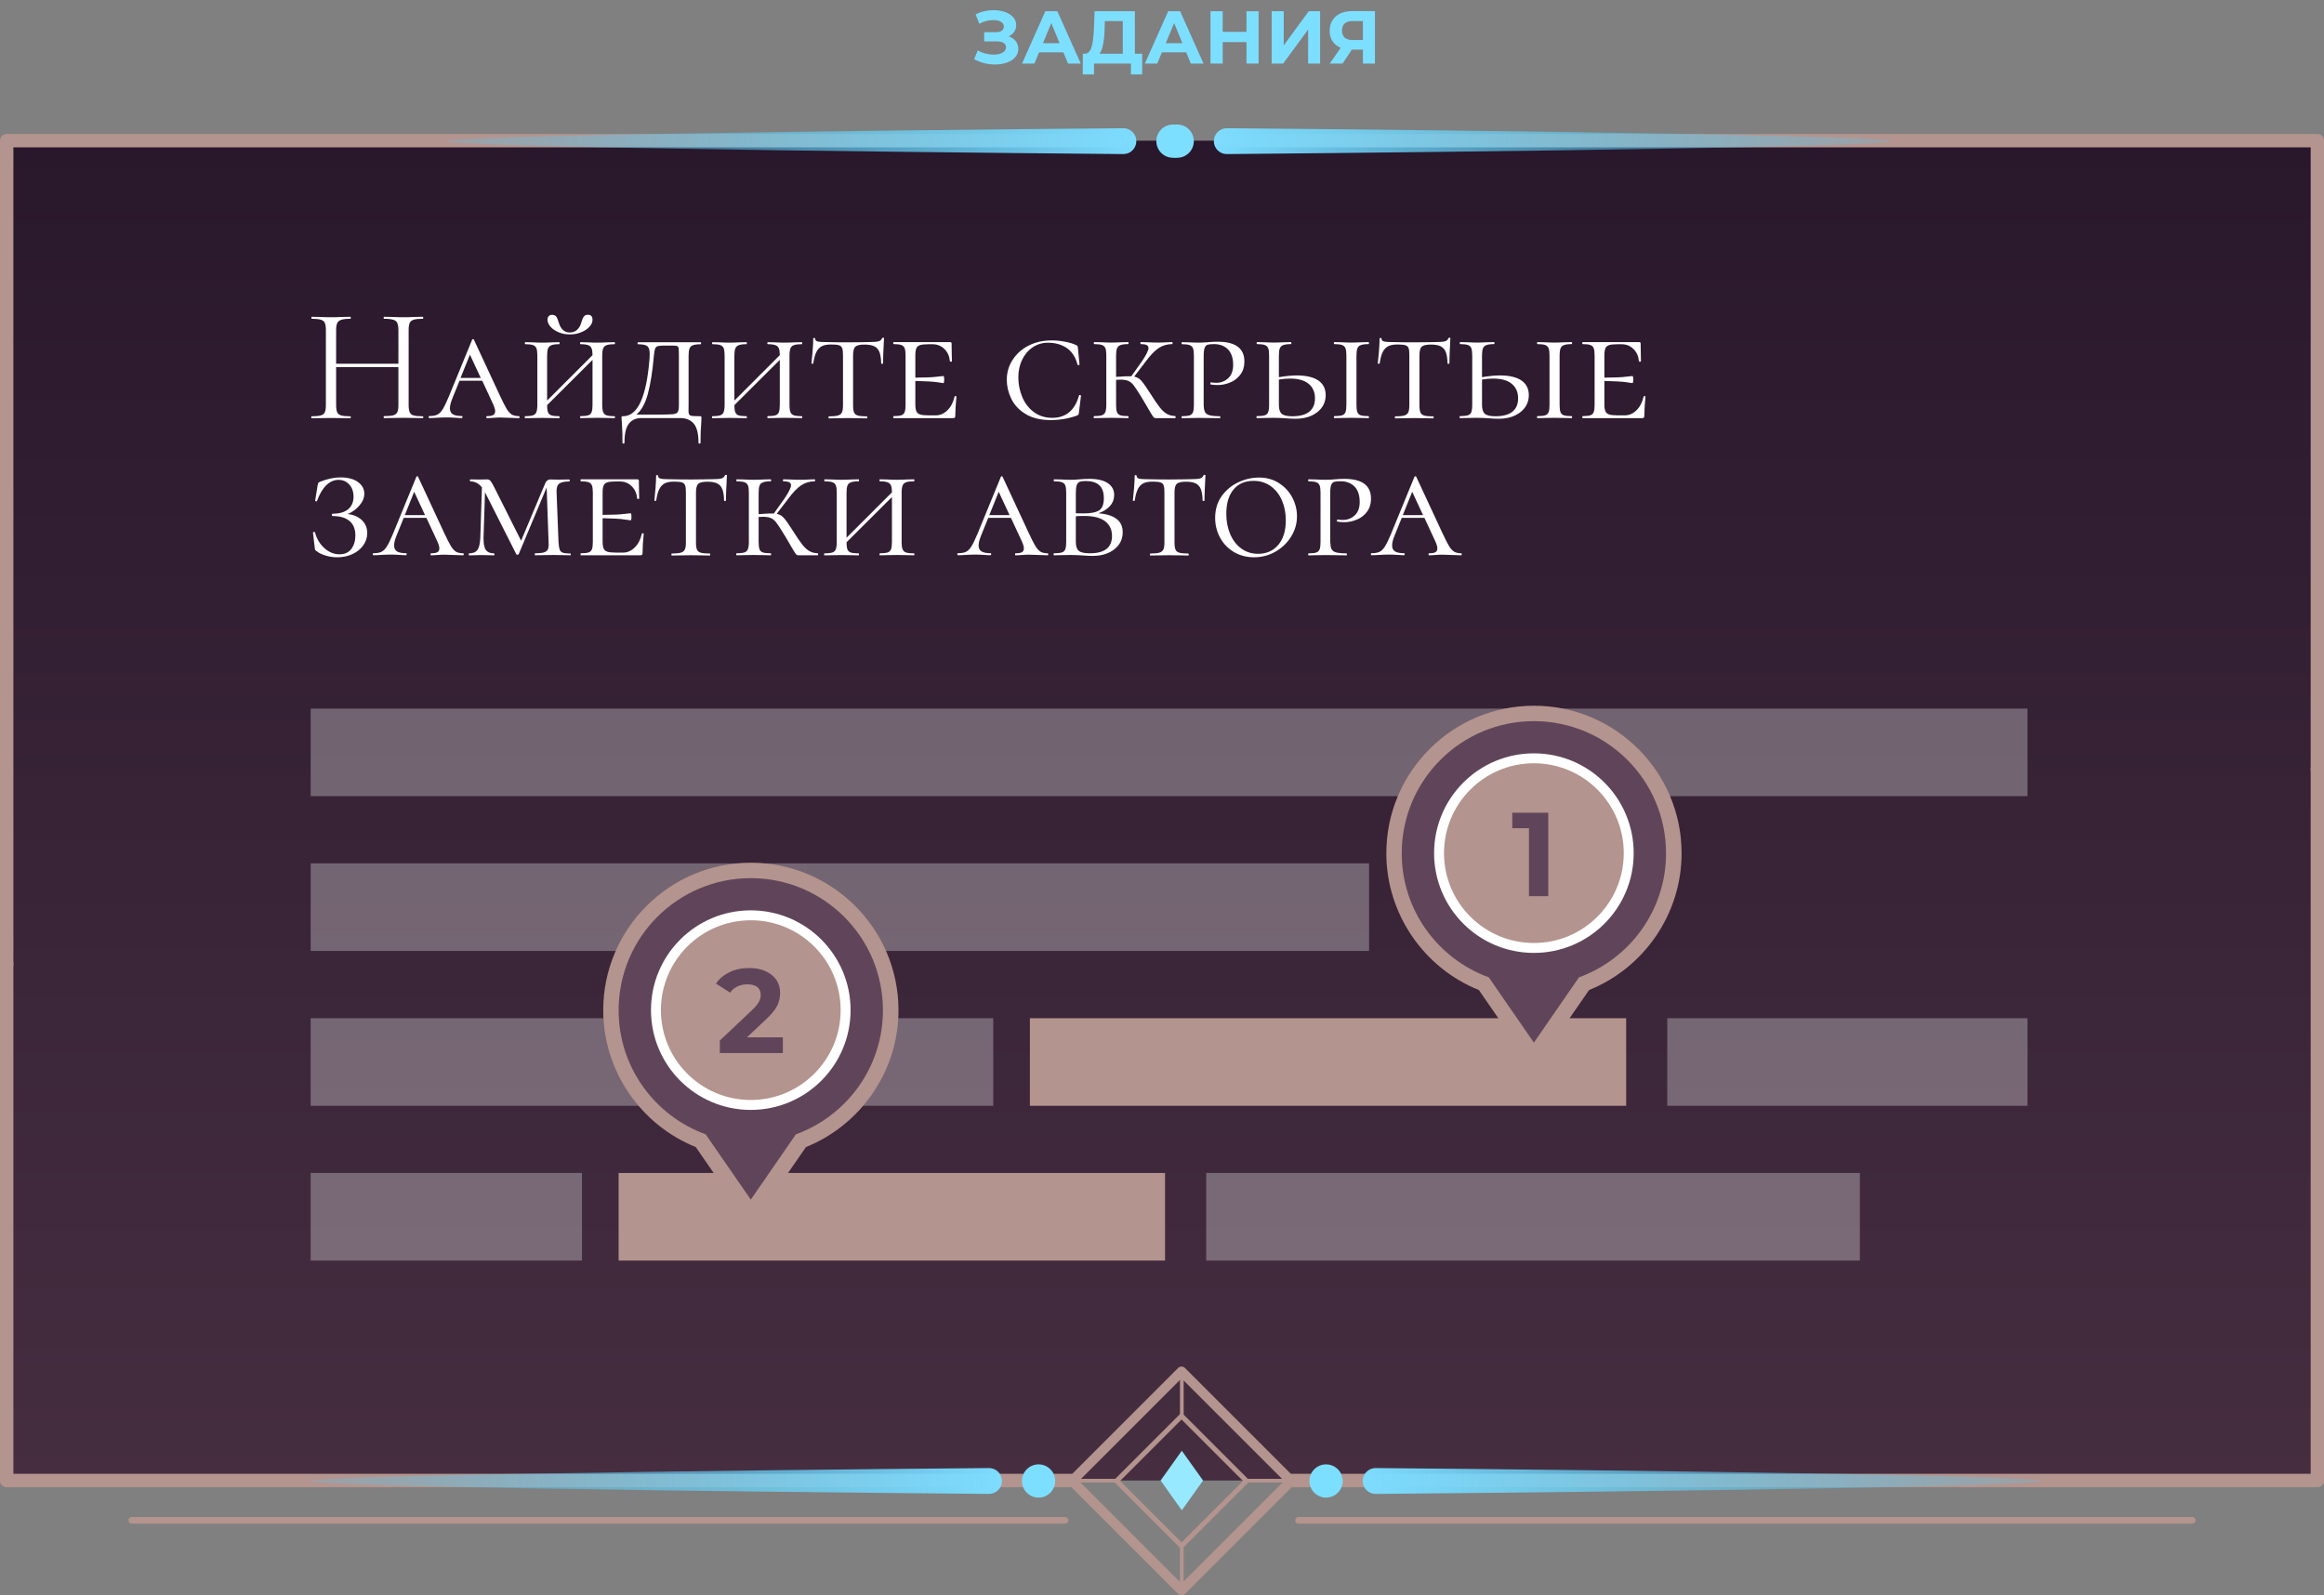 <?xml version="1.0" encoding="UTF-8"?> <!-- Generator: Adobe Illustrator 27.0.0, SVG Export Plug-In . SVG Version: 6.00 Build 0) --> <svg xmlns="http://www.w3.org/2000/svg" xmlns:xlink="http://www.w3.org/1999/xlink" id="Слой_1" x="0px" y="0px" viewBox="0 0 301.93 207.29" style="enable-background:new 0 0 301.93 207.29;" xml:space="preserve"><rect x="0" y="0" width="301.93" height="207.29" fill="#808080" stroke="none"/> <style type="text/css"> .st0{fill:url(#SVGID_1_);} .st1{fill:none;stroke:#B4948E;stroke-width:0.87;stroke-linecap:round;stroke-linejoin:round;} .st2{fill:none;stroke:#B4948E;stroke-width:1.74;stroke-linecap:round;stroke-linejoin:round;} .st3{fill:none;stroke:#B4948E;stroke-width:0.48;stroke-linecap:round;stroke-linejoin:round;} .st4{fill:none;stroke:#B4948E;stroke-width:1.27;stroke-linecap:round;stroke-linejoin:round;} .st5{fill:none;stroke:#B4948E;stroke-width:0.64;stroke-linecap:round;stroke-linejoin:round;} .st6{fill:#7DDFFF;} .st7{fill:url(#SVGID_00000177449186373616829680000018213885531047964041_);} .st8{fill:url(#SVGID_00000089551681453285193090000017425250012339496598_);} .st9{fill:#97E9FF;} .st10{enable-background:new ;} .st11{fill:url(#SVGID_00000005249494227647901310000015732791894807895961_);} .st12{fill:url(#SVGID_00000008831800067060170140000007454658978756761773_);} .st13{fill:#FFFFFF;} .st14{opacity:0.3;fill:#FFFFFF;enable-background:new ;} .st15{fill:#B4948E;} .st16{fill:#60455A;} .st17{fill:#B4948E;stroke:#FFFFFF;stroke-width:1.29;stroke-miterlimit:10;} </style> <g> <g id="_Слой_1"> <g> <linearGradient id="SVGID_1_" gradientUnits="userSpaceOnUse" x1="151.375" y1="-53.97" x2="151.375" y2="239.13" gradientTransform="matrix(1 0 0 -1 0 210)"> <stop offset="0" style="stop-color:#523749"></stop> <stop offset="1" style="stop-color:#211126"></stop> </linearGradient> <rect x="1.68" y="18.28" class="st0" width="299.39" height="174.09"></rect> <g> <g> <line class="st1" x1="168.71" y1="197.54" x2="284.81" y2="197.54"></line> <line class="st1" x1="138.37" y1="197.54" x2="17.13" y2="197.54"></line> </g> <g> <g> <polyline class="st2" points="301.07,99.93 301.07,192.37 167.77,192.37 "></polyline> <polyline class="st2" points="301.07,99.93 301.07,18.28 159.28,18.28 "></polyline> </g> <g> <polyline class="st2" points="0.87,125.3 0.87,192.37 139.32,192.37 "></polyline> <polyline class="st2" points="0.87,125.3 0.87,18.28 145.48,18.28 "></polyline> </g> </g> <g> <g> <line class="st3" x1="145.29" y1="192.39" x2="139.97" y2="192.39"></line> <line class="st3" x1="167.12" y1="192.39" x2="161.8" y2="192.39"></line> </g> <g> <g> <line class="st3" x1="153.54" y1="178.63" x2="153.54" y2="183.99"></line> <line class="st3" x1="153.54" y1="200.81" x2="153.54" y2="206.17"></line> </g> <rect x="143.48" y="182.37" transform="matrix(0.707 -0.707 0.707 0.707 -91.098 164.929)" class="st4" width="20.12" height="20.12"></rect> <rect x="147.58" y="186.46" transform="matrix(0.707 -0.707 0.707 0.707 -91.096 164.934)" class="st5" width="11.93" height="11.93"></rect> </g> </g> </g> <g> <g> <circle class="st6" cx="172.28" cy="192.43" r="2.16"></circle> <linearGradient id="SVGID_00000047040289501724530650000017837905779501503891_" gradientUnits="userSpaceOnUse" x1="177.04" y1="17.57" x2="265.09" y2="17.57" gradientTransform="matrix(1 0 0 -1 0 210)"> <stop offset="0" style="stop-color:#7DDCFF"></stop> <stop offset="1" style="stop-color:#43CFFF;stop-opacity:0.2"></stop> </linearGradient> <path style="fill:url(#SVGID_00000047040289501724530650000017837905779501503891_);" d="M265.09,192.43 c0,0.93-85.44,1.68-86.37,1.68s-1.68-0.75-1.68-1.68s0.75-1.68,1.68-1.68S265.09,191.5,265.09,192.43z"></path> </g> <g> <circle class="st6" cx="134.93" cy="192.43" r="2.16"></circle> <linearGradient id="SVGID_00000138554286177932118270000001969257363684292539_" gradientUnits="userSpaceOnUse" x1="-2414.77" y1="17.57" x2="-2325.1" y2="17.57" gradientTransform="matrix(-1 0 0 -1 -2284.6 210)"> <stop offset="0" style="stop-color:#7DDCFF"></stop> <stop offset="1" style="stop-color:#43CFFF;stop-opacity:0.2"></stop> </linearGradient> <path style="fill:url(#SVGID_00000138554286177932118270000001969257363684292539_);" d="M40.5,192.43 c0,0.93,87.06,1.68,87.99,1.68s1.68-0.75,1.68-1.68s-0.75-1.68-1.68-1.68S40.5,191.5,40.5,192.43z"></path> </g> <polygon class="st9" points="156.3,192.37 153.54,196.24 150.78,192.37 153.54,188.5 "></polygon> </g> <g class="st10"> <path class="st6" d="M131.96,5.35c0.22,0.29,0.34,0.62,0.34,1.01c0,0.42-0.14,0.77-0.41,1.08c-0.27,0.3-0.64,0.54-1.1,0.7 c-0.46,0.16-0.97,0.24-1.52,0.24c-0.47,0-0.93-0.06-1.4-0.17c-0.46-0.12-0.9-0.29-1.32-0.53l0.49-1.13 c0.3,0.18,0.63,0.32,0.99,0.41c0.36,0.09,0.71,0.14,1.05,0.14c0.47,0,0.85-0.08,1.16-0.25c0.31-0.17,0.46-0.41,0.46-0.71 c0-0.25-0.11-0.44-0.32-0.57c-0.21-0.13-0.5-0.19-0.86-0.19h-1.66V4.18h1.55c0.32,0,0.57-0.07,0.74-0.19 c0.18-0.13,0.27-0.31,0.27-0.54c0-0.27-0.13-0.47-0.38-0.62c-0.26-0.15-0.58-0.22-0.99-0.22c-0.3,0-0.61,0.04-0.92,0.12 c-0.32,0.08-0.62,0.2-0.9,0.36l-0.48-1.22c0.72-0.37,1.5-0.55,2.33-0.55c0.53,0,1.02,0.08,1.47,0.23 c0.45,0.16,0.8,0.38,1.07,0.68s0.4,0.64,0.4,1.04c0,0.32-0.09,0.61-0.26,0.87c-0.18,0.25-0.42,0.45-0.72,0.58 C131.43,4.85,131.74,5.06,131.96,5.35z"></path> </g> <g class="st10"> <path class="st6" d="M138.15,6.8h-3.16l-0.6,1.46h-1.61l3.03-6.8h1.56l3.04,6.8h-1.65L138.15,6.8z M137.66,5.61L136.58,3 l-1.08,2.61H137.66z"></path> <path class="st6" d="M148.39,6.98v2.69h-1.46V8.26h-4.8v1.41h-1.46l0.01-2.69h0.27c0.41-0.01,0.7-0.31,0.87-0.89 c0.17-0.58,0.27-1.42,0.31-2.5l0.08-2.13h5.23v5.52H148.39z M143.31,5.77c-0.1,0.55-0.26,0.95-0.48,1.21h3.04V2.74h-2.33 l-0.03,0.99C143.49,4.54,143.42,5.22,143.31,5.77z"></path> </g> <g class="st10"> <path class="st6" d="M154.11,6.8h-3.16l-0.6,1.46h-1.61l3.03-6.8h1.55l3.04,6.8h-1.65L154.11,6.8z M153.62,5.61L152.54,3 l-1.08,2.61H153.62z"></path> <path class="st6" d="M163.51,1.46v6.8h-1.57V5.47h-3.09v2.79h-1.58v-6.8h1.58v2.68h3.09V1.46H163.51z"></path> <path class="st6" d="M165.21,1.46h1.57v4.43l3.25-4.43h1.48v6.8h-1.56V3.84l-3.25,4.42h-1.49V1.46z"></path> <path class="st6" d="M178.63,1.46v6.8h-1.56V6.45h-1.44l-1.21,1.81h-1.66l1.42-2.05c-0.46-0.19-0.81-0.47-1.06-0.85 s-0.37-0.83-0.37-1.37c0-0.53,0.12-0.98,0.36-1.36c0.24-0.38,0.58-0.67,1.02-0.88s0.96-0.31,1.56-0.31H178.63z M174.7,3.05 c-0.24,0.21-0.35,0.52-0.35,0.92c0,0.39,0.11,0.7,0.34,0.91c0.23,0.21,0.56,0.32,1,0.32h1.38V2.74h-1.34 C175.28,2.74,174.94,2.84,174.7,3.05z"></path> </g> <g> <g> <circle class="st6" cx="152.94" cy="18.34" r="2.16"></circle> <linearGradient id="SVGID_00000127731669031884236470000002378993774402587776_" gradientUnits="userSpaceOnUse" x1="157.7" y1="191.66" x2="245.75" y2="191.66" gradientTransform="matrix(1 0 0 -1 0 210)"> <stop offset="0" style="stop-color:#7DDCFF"></stop> <stop offset="1" style="stop-color:#43CFFF;stop-opacity:0.2"></stop> </linearGradient> <path style="fill:url(#SVGID_00000127731669031884236470000002378993774402587776_);" d="M245.75,18.34 c0,0.93-85.44,1.68-86.37,1.68s-1.68-0.75-1.68-1.68s0.75-1.68,1.68-1.68S245.75,17.41,245.75,18.34z"></path> </g> <g> <circle class="st6" cx="152.39" cy="18.34" r="2.16"></circle> <linearGradient id="SVGID_00000077288522672791965720000010695890744564938422_" gradientUnits="userSpaceOnUse" x1="-2432.23" y1="191.66" x2="-2342.56" y2="191.66" gradientTransform="matrix(-1 0 0 -1 -2284.6 210)"> <stop offset="0" style="stop-color:#7DDCFF"></stop> <stop offset="1" style="stop-color:#43CFFF;stop-opacity:0.2"></stop> </linearGradient> <path style="fill:url(#SVGID_00000077288522672791965720000010695890744564938422_);" d="M57.96,18.34 c0,0.93,87.06,1.68,87.99,1.68s1.68-0.75,1.68-1.68s-0.75-1.68-1.68-1.68S57.96,17.41,57.96,18.34z"></path> </g> </g> <g> <g class="st10"> <path class="st13" d="M54.99,54.2c0,0.08-0.02,0.13-0.06,0.13c-0.44,0-0.78-0.01-1.03-0.02l-1.45-0.02l-1.54,0.02 c-0.25,0.01-0.59,0.02-1.01,0.02c-0.04,0-0.06-0.04-0.06-0.13c0-0.08,0.02-0.13,0.06-0.13c0.55,0,0.95-0.04,1.2-0.11 c0.25-0.07,0.42-0.21,0.52-0.41s0.14-0.52,0.14-0.94V47.7h-8.09v4.93c0,0.42,0.05,0.73,0.14,0.94c0.09,0.2,0.26,0.34,0.52,0.41 c0.25,0.07,0.65,0.11,1.2,0.11c0.03,0,0.04,0.04,0.04,0.13c0,0.08-0.01,0.13-0.04,0.13c-0.44,0-0.78-0.01-1.03-0.02l-1.52-0.02 l-1.45,0.02c-0.25,0.01-0.6,0.02-1.05,0.02c-0.03,0-0.04-0.04-0.04-0.13c0-0.08,0.01-0.13,0.04-0.13 c0.53,0,0.93-0.04,1.19-0.11c0.26-0.07,0.44-0.21,0.53-0.41c0.09-0.2,0.14-0.52,0.14-0.94v-9.75c0-0.42-0.05-0.73-0.14-0.93 c-0.09-0.2-0.26-0.33-0.52-0.41s-0.65-0.12-1.18-0.12c-0.03,0-0.04-0.04-0.04-0.13s0.01-0.13,0.04-0.13l1.07,0.02 c0.59,0.03,1.06,0.04,1.41,0.04c0.41,0,0.92-0.01,1.54-0.04l1.01-0.02c0.03,0,0.04,0.04,0.04,0.13s-0.01,0.13-0.04,0.13 c-0.53,0-0.93,0.04-1.19,0.13s-0.44,0.23-0.53,0.43c-0.09,0.2-0.14,0.52-0.14,0.94v4.34h8.09v-4.34c0-0.42-0.05-0.73-0.14-0.94 s-0.26-0.35-0.52-0.43c-0.25-0.08-0.65-0.13-1.2-0.13c-0.04,0-0.06-0.04-0.06-0.13s0.02-0.13,0.06-0.13l1.01,0.02 c0.62,0.03,1.13,0.04,1.54,0.04c0.38,0,0.86-0.01,1.45-0.04l1.03-0.02c0.04,0,0.06,0.04,0.06,0.13s-0.02,0.13-0.06,0.13 c-0.53,0-0.93,0.04-1.18,0.12c-0.25,0.08-0.42,0.21-0.52,0.41c-0.09,0.2-0.14,0.5-0.14,0.93v9.75c0,0.42,0.05,0.73,0.14,0.94 s0.26,0.34,0.52,0.41c0.25,0.07,0.65,0.11,1.18,0.11C54.97,54.08,54.99,54.12,54.99,54.2z"></path> <path class="st13" d="M67.5,54.2c0,0.08-0.03,0.13-0.08,0.13c-0.25,0-0.66-0.01-1.22-0.04s-0.97-0.04-1.22-0.04 c-0.23,0-0.52,0.01-0.88,0.04c-0.37,0.03-0.65,0.04-0.84,0.04c-0.06,0-0.08-0.04-0.08-0.13c0-0.08,0.03-0.13,0.08-0.13 c0.36,0,0.64-0.04,0.81-0.14c0.18-0.09,0.26-0.26,0.26-0.5c0-0.21-0.08-0.5-0.25-0.88l-1.43-3.08h-2.95l-0.91,2.25 c-0.22,0.53-0.34,0.98-0.34,1.33c0,0.37,0.13,0.62,0.38,0.78c0.25,0.15,0.64,0.23,1.16,0.23c0.07,0,0.1,0.04,0.1,0.13 c0,0.08-0.04,0.13-0.1,0.13c-0.21,0-0.5-0.01-0.86-0.04c-0.39-0.03-0.76-0.04-1.1-0.04c-0.35,0-0.77,0.01-1.24,0.04 c-0.42,0.03-0.76,0.04-1.01,0.04c-0.07,0-0.1-0.04-0.1-0.13c0-0.08,0.04-0.13,0.1-0.13c0.44,0,0.78-0.06,1.03-0.18 c0.25-0.12,0.49-0.35,0.71-0.71c0.22-0.35,0.48-0.9,0.79-1.64l3.03-7.39c0.03-0.06,0.07-0.08,0.13-0.08 c0.06,0,0.09,0.03,0.1,0.08l3.39,7.29c0.37,0.79,0.66,1.35,0.87,1.71c0.22,0.35,0.44,0.59,0.67,0.73 c0.23,0.13,0.54,0.2,0.92,0.2C67.47,54.08,67.5,54.12,67.5,54.2z M59.83,49.11h2.63l-1.41-3.03L59.83,49.11z"></path> <path class="st13" d="M79.9,54.2c0,0.08-0.02,0.13-0.06,0.13c-0.39,0-0.71-0.01-0.95-0.02l-1.26-0.02l-1.28,0.02 c-0.22,0.01-0.53,0.02-0.93,0.02c-0.04,0-0.06-0.04-0.06-0.13c0-0.08,0.02-0.13,0.06-0.13c0.46,0,0.8-0.04,1.01-0.11 c0.21-0.07,0.35-0.21,0.43-0.41c0.08-0.2,0.12-0.52,0.12-0.94v-5.85l-5.9,5.88c0,0.42,0.04,0.73,0.12,0.93 c0.08,0.2,0.22,0.33,0.43,0.4c0.21,0.07,0.55,0.11,1.03,0.11c0.03,0,0.04,0.04,0.04,0.13c0,0.08-0.01,0.13-0.04,0.13 c-0.39,0-0.7-0.01-0.93-0.02l-1.31-0.02l-1.24,0.02c-0.24,0.01-0.56,0.02-0.97,0.02c-0.03,0-0.04-0.04-0.04-0.13 c0-0.08,0.01-0.13,0.04-0.13c0.46,0,0.8-0.04,1.02-0.11c0.22-0.07,0.37-0.21,0.45-0.41c0.08-0.2,0.13-0.52,0.13-0.94v-6.44 c0-0.42-0.04-0.73-0.12-0.93c-0.08-0.2-0.22-0.33-0.44-0.41c-0.22-0.08-0.56-0.12-1.02-0.12c-0.03,0-0.04-0.04-0.04-0.13 s0.01-0.13,0.04-0.13l0.95,0.02c0.53,0.03,0.95,0.04,1.24,0.04c0.35,0,0.79-0.01,1.33-0.04l0.91-0.02 c0.03,0,0.04,0.04,0.04,0.13s-0.01,0.13-0.04,0.13c-0.45,0-0.79,0.04-1.01,0.13c-0.22,0.08-0.38,0.23-0.45,0.43 c-0.08,0.2-0.12,0.52-0.12,0.94v5.83l5.9-5.9c0-0.39-0.04-0.69-0.12-0.88c-0.08-0.2-0.22-0.34-0.44-0.42 c-0.22-0.08-0.55-0.13-1-0.13c-0.04,0-0.06-0.04-0.06-0.13s0.02-0.13,0.06-0.13l0.93,0.02c0.51,0.03,0.93,0.04,1.28,0.04 c0.31,0,0.73-0.01,1.26-0.04l0.95-0.02c0.04,0,0.06,0.04,0.06,0.13s-0.02,0.13-0.06,0.13c-0.46,0-0.8,0.04-1.02,0.12 c-0.22,0.08-0.37,0.21-0.45,0.41c-0.08,0.2-0.13,0.51-0.13,0.93v6.44c0,0.42,0.04,0.73,0.13,0.94c0.08,0.2,0.23,0.34,0.45,0.41 c0.22,0.07,0.56,0.11,1.02,0.11C79.88,54.08,79.9,54.12,79.9,54.2z M72.62,43.19c-0.45-0.18-0.81-0.42-1.08-0.72 c-0.27-0.29-0.41-0.6-0.41-0.93c0-0.2,0.05-0.35,0.16-0.46c0.11-0.11,0.25-0.17,0.43-0.17c0.27,0,0.45,0.08,0.56,0.24 c0.11,0.16,0.21,0.42,0.31,0.77c0.27,0.86,0.74,1.28,1.43,1.28c0.39,0,0.72-0.12,0.97-0.36c0.25-0.24,0.43-0.55,0.53-0.93 c0.1-0.34,0.2-0.59,0.32-0.76c0.11-0.17,0.29-0.25,0.55-0.25c0.39,0,0.59,0.22,0.59,0.65c0,0.32-0.14,0.63-0.42,0.93 s-0.65,0.53-1.1,0.71s-0.92,0.26-1.41,0.26C73.54,43.46,73.06,43.37,72.62,43.19z"></path> <path class="st13" d="M91.1,54.11c0.02,0.02,0.03,0.09,0.03,0.22l-0.02,0.53c-0.07,0.74-0.1,1.64-0.1,2.67 c0,0.07-0.04,0.11-0.13,0.11s-0.13-0.04-0.13-0.11c0-1.18-0.21-2.01-0.62-2.49c-0.41-0.48-1-0.72-1.76-0.72h-5.05 c-0.69,0-1.23,0.24-1.61,0.72c-0.39,0.48-0.58,1.31-0.58,2.49c0,0.07-0.04,0.11-0.13,0.11c-0.08,0-0.13-0.04-0.13-0.11 c0-0.83-0.01-1.45-0.04-1.87c-0.03-0.42-0.04-0.68-0.04-0.78c-0.03-0.28-0.04-0.46-0.04-0.55c0-0.13,0.01-0.2,0.03-0.22 c0.02-0.02,0.08-0.03,0.18-0.03c1.9,0,3.04-2.51,3.43-7.54c0.01-0.14,0.02-0.32,0.02-0.55c0-0.52-0.11-0.86-0.32-1.02 c-0.21-0.16-0.61-0.24-1.2-0.24c-0.04,0-0.06-0.04-0.06-0.13s0.02-0.13,0.06-0.13h8.15c0.03,0,0.04,0.04,0.04,0.13 s-0.01,0.13-0.04,0.13c-0.46,0-0.8,0.04-1.02,0.13c-0.22,0.08-0.37,0.23-0.44,0.43c-0.08,0.2-0.12,0.52-0.12,0.94v6.4 c0,0.13,0,0.38-0.01,0.75c-0.01,0.37,0.09,0.58,0.29,0.63s0.59,0.07,1.17,0.07C91.01,54.08,91.07,54.09,91.1,54.11z M88.2,46.18c0-0.48-0.01-0.79-0.04-0.95c-0.03-0.15-0.11-0.25-0.23-0.28c-0.13-0.04-0.38-0.05-0.76-0.05h-0.88 c-0.41,0-0.69,0.03-0.85,0.08c-0.16,0.06-0.27,0.16-0.33,0.32c-0.06,0.16-0.11,0.44-0.15,0.84c-0.18,2.06-0.44,3.73-0.78,5 s-0.84,2.18-1.5,2.73h2.74c0.98,0,1.64-0.02,1.98-0.05s0.55-0.13,0.65-0.28c0.1-0.16,0.15-0.46,0.15-0.91V46.18z"></path> <path class="st13" d="M104.23,54.2c0,0.08-0.02,0.13-0.06,0.13c-0.39,0-0.71-0.01-0.95-0.02l-1.26-0.02l-1.28,0.02 c-0.22,0.01-0.53,0.02-0.93,0.02c-0.04,0-0.06-0.04-0.06-0.13c0-0.08,0.02-0.13,0.06-0.13c0.46,0,0.8-0.04,1.01-0.11 c0.21-0.07,0.35-0.21,0.43-0.41c0.08-0.2,0.12-0.52,0.12-0.94v-5.85l-5.9,5.88c0,0.42,0.04,0.73,0.12,0.93 c0.08,0.2,0.22,0.33,0.43,0.4c0.21,0.07,0.55,0.11,1.03,0.11c0.03,0,0.04,0.04,0.04,0.13c0,0.08-0.01,0.13-0.04,0.13 c-0.39,0-0.7-0.01-0.93-0.02l-1.31-0.02l-1.24,0.02c-0.24,0.01-0.56,0.02-0.97,0.02c-0.03,0-0.04-0.04-0.04-0.13 c0-0.08,0.01-0.13,0.04-0.13c0.46,0,0.8-0.04,1.02-0.11c0.22-0.07,0.37-0.21,0.45-0.41c0.08-0.2,0.13-0.52,0.13-0.94v-6.44 c0-0.42-0.04-0.73-0.12-0.93c-0.08-0.2-0.22-0.33-0.44-0.41c-0.22-0.08-0.56-0.12-1.02-0.12c-0.03,0-0.04-0.04-0.04-0.13 s0.01-0.13,0.04-0.13l0.95,0.02c0.53,0.03,0.95,0.04,1.24,0.04c0.35,0,0.79-0.01,1.33-0.04l0.91-0.02 c0.03,0,0.04,0.04,0.04,0.13s-0.01,0.13-0.04,0.13c-0.45,0-0.79,0.04-1.01,0.13c-0.22,0.08-0.38,0.23-0.45,0.43 c-0.08,0.2-0.12,0.52-0.12,0.94v5.83l5.9-5.9c0-0.39-0.04-0.69-0.12-0.88c-0.08-0.2-0.22-0.34-0.44-0.42 c-0.22-0.08-0.55-0.13-1-0.13c-0.04,0-0.06-0.04-0.06-0.13s0.02-0.13,0.06-0.13l0.93,0.02c0.51,0.03,0.93,0.04,1.28,0.04 c0.31,0,0.73-0.01,1.26-0.04l0.95-0.02c0.04,0,0.06,0.04,0.06,0.13s-0.02,0.13-0.06,0.13c-0.46,0-0.8,0.04-1.02,0.12 c-0.22,0.08-0.37,0.21-0.45,0.41c-0.08,0.2-0.13,0.51-0.13,0.93v6.44c0,0.42,0.04,0.73,0.13,0.94c0.08,0.2,0.23,0.34,0.45,0.41 c0.22,0.07,0.56,0.11,1.02,0.11C104.21,54.08,104.23,54.12,104.23,54.2z"></path> <path class="st13" d="M106.8,44.97c-0.31,0.15-0.55,0.4-0.73,0.75c-0.18,0.35-0.31,0.85-0.41,1.5c0,0.03-0.04,0.04-0.12,0.04 s-0.12-0.01-0.12-0.04c0.04-0.32,0.09-0.84,0.15-1.56s0.08-1.26,0.08-1.64c0-0.07,0.04-0.11,0.13-0.11 c0.08,0,0.13,0.04,0.13,0.11c0,0.18,0.11,0.3,0.32,0.35c0.21,0.05,0.47,0.07,0.78,0.07c1.24,0.03,2.3,0.04,3.18,0.04l1.83-0.02 c0.25-0.01,0.58-0.02,0.99-0.02c0.51,0,0.88-0.03,1.12-0.09c0.24-0.06,0.39-0.2,0.46-0.41c0.03-0.04,0.08-0.06,0.15-0.06 s0.11,0.02,0.11,0.06c-0.08,1.52-0.13,2.61-0.13,3.29c0,0.03-0.04,0.04-0.12,0.04c-0.08,0-0.12-0.01-0.12-0.04 c-0.01-0.63-0.09-1.12-0.22-1.47c-0.13-0.35-0.35-0.6-0.66-0.76c-0.31-0.15-0.74-0.23-1.28-0.23c-0.6,0-1,0.09-1.2,0.28 c-0.2,0.19-0.29,0.57-0.29,1.15v6.44c0,0.44,0.04,0.75,0.13,0.95c0.08,0.2,0.25,0.33,0.48,0.4c0.24,0.07,0.63,0.11,1.18,0.11 c0.04,0,0.06,0.04,0.06,0.13c0,0.08-0.02,0.13-0.06,0.13c-0.44,0-0.77-0.01-1.01-0.02l-1.47-0.02l-1.41,0.02 c-0.25,0.01-0.6,0.02-1.05,0.02c-0.03,0-0.04-0.04-0.04-0.13c0-0.08,0.01-0.13,0.04-0.13c0.53,0,0.93-0.04,1.18-0.11 c0.25-0.07,0.42-0.21,0.52-0.41s0.14-0.52,0.14-0.94v-6.49c0-0.41-0.03-0.71-0.1-0.89c-0.06-0.19-0.19-0.32-0.39-0.39 c-0.2-0.07-0.51-0.11-0.95-0.11C107.53,44.75,107.1,44.82,106.8,44.97z"></path> <path class="st13" d="M124.14,51.47c0.08,0,0.12,0.02,0.12,0.06c-0.1,1.01-0.15,1.84-0.15,2.49c0,0.11-0.02,0.19-0.06,0.24 c-0.04,0.05-0.13,0.07-0.25,0.07h-7.71c-0.03,0-0.04-0.04-0.04-0.13c0-0.08,0.01-0.13,0.04-0.13c0.46,0,0.8-0.04,1.01-0.11 c0.21-0.07,0.35-0.21,0.43-0.41s0.12-0.52,0.12-0.94v-6.44c0-0.42-0.04-0.73-0.12-0.93c-0.08-0.2-0.22-0.33-0.43-0.41 s-0.55-0.12-1.01-0.12c-0.03,0-0.04-0.04-0.04-0.13s0.01-0.13,0.04-0.13h7.33c0.14,0,0.21,0.06,0.21,0.17l0.02,1.31 c0.01,0.27,0.02,0.6,0.02,1.01c0,0.04-0.04,0.06-0.13,0.06c-0.08,0-0.13-0.02-0.13-0.06c-0.06-0.65-0.29-1.18-0.71-1.59 s-0.92-0.62-1.53-0.62h-0.59c-0.49,0-0.85,0.04-1.07,0.12c-0.22,0.08-0.38,0.21-0.46,0.41c-0.08,0.2-0.13,0.5-0.13,0.93v2.88 c1.36-0.01,2.29-0.05,2.79-0.12c0.5-0.06,0.78-0.09,0.85-0.09c0.07,0,0.11,0.15,0.11,0.44c0,0.32-0.04,0.48-0.11,0.48 c-0.06,0-0.34-0.04-0.84-0.12s-1.44-0.13-2.8-0.16v3.01c0,0.41,0.04,0.71,0.13,0.92c0.08,0.2,0.24,0.34,0.47,0.42 c0.23,0.08,0.59,0.12,1.06,0.12h1.01c0.56,0,1.07-0.23,1.52-0.68s0.75-1.05,0.91-1.78C124.02,51.49,124.06,51.47,124.14,51.47z "></path> <path class="st13" d="M138.31,44.39c0.61,0.11,1.11,0.26,1.48,0.44c0.1,0.04,0.16,0.08,0.19,0.13 c0.03,0.04,0.05,0.12,0.06,0.23l0.21,2.17c0,0.04-0.04,0.07-0.12,0.08c-0.08,0.01-0.12-0.01-0.14-0.06 c-0.25-0.97-0.71-1.68-1.38-2.15c-0.67-0.46-1.49-0.7-2.47-0.7c-0.73,0-1.39,0.2-1.97,0.59c-0.58,0.39-1.04,0.93-1.37,1.61 c-0.33,0.68-0.5,1.45-0.5,2.31c0,0.87,0.17,1.71,0.5,2.52c0.33,0.81,0.83,1.46,1.5,1.97c0.67,0.5,1.47,0.76,2.41,0.76 c1.77,0,2.93-0.97,3.48-2.91c0-0.04,0.04-0.06,0.11-0.06c0.03,0,0.06,0.01,0.09,0.03c0.03,0.02,0.05,0.04,0.05,0.05l-0.27,2.23 c-0.01,0.11-0.04,0.19-0.06,0.23c-0.03,0.04-0.11,0.09-0.23,0.15c-1.08,0.38-2.2,0.57-3.37,0.57c-1.33,0-2.43-0.27-3.29-0.8 c-0.86-0.53-1.47-1.2-1.85-2c-0.38-0.8-0.57-1.61-0.57-2.42c0-0.96,0.25-1.83,0.76-2.61c0.51-0.79,1.2-1.4,2.08-1.85 c0.88-0.45,1.87-0.67,2.95-0.67C137.13,44.22,137.7,44.28,138.31,44.39z"></path> <path class="st13" d="M152.73,54.2c0,0.08-0.01,0.13-0.04,0.13h-2.46c-0.13,0-0.22-0.02-0.28-0.05 c-0.06-0.04-0.15-0.14-0.26-0.32c-0.11-0.18-0.26-0.42-0.44-0.73c-0.48-0.83-0.81-1.4-1.01-1.71 c-0.45-0.73-0.77-1.22-0.96-1.46c-0.19-0.25-0.41-0.43-0.65-0.55c-0.25-0.12-0.6-0.18-1.06-0.18c-0.24,0-0.43,0.01-0.57,0.02 v3.26c0,0.44,0.04,0.75,0.12,0.95c0.08,0.2,0.22,0.33,0.43,0.4c0.21,0.07,0.55,0.11,1.03,0.11c0.03,0,0.04,0.04,0.04,0.13 c0,0.08-0.01,0.13-0.04,0.13c-0.39,0-0.7-0.01-0.93-0.02l-1.31-0.02l-1.24,0.02c-0.24,0.01-0.56,0.02-0.97,0.02 c-0.03,0-0.04-0.04-0.04-0.13c0-0.08,0.01-0.13,0.04-0.13c0.46,0,0.8-0.04,1.02-0.11c0.22-0.07,0.37-0.21,0.45-0.41 c0.08-0.2,0.13-0.52,0.13-0.94v-6.44c0-0.42-0.04-0.73-0.12-0.93c-0.08-0.2-0.22-0.33-0.44-0.41 c-0.22-0.08-0.56-0.12-1.02-0.12c-0.03,0-0.04-0.04-0.04-0.13s0.01-0.13,0.04-0.13l0.95,0.02c0.53,0.03,0.95,0.04,1.24,0.04 c0.35,0,0.79-0.01,1.33-0.04l0.91-0.02c0.03,0,0.04,0.04,0.04,0.13s-0.01,0.13-0.04,0.13c-0.45,0-0.79,0.04-1.01,0.13 c-0.22,0.08-0.38,0.23-0.45,0.43c-0.08,0.2-0.12,0.52-0.12,0.94v2.76c0.98-0.07,1.64-0.1,1.98-0.08l1.39-1.96 c0.56-0.83,0.84-1.4,0.84-1.71c0-0.18-0.08-0.31-0.24-0.39c-0.16-0.08-0.41-0.12-0.75-0.12c-0.04,0-0.06-0.04-0.06-0.13 s0.02-0.13,0.06-0.13l0.8,0.02c0.51,0.03,0.99,0.04,1.45,0.04c0.35,0,0.74-0.01,1.16-0.04l0.65-0.02 c0.04,0,0.06,0.04,0.06,0.13s-0.02,0.13-0.06,0.13c-0.66,0-1.25,0.18-1.77,0.53c-0.52,0.35-1.07,0.93-1.66,1.73l-1.5,1.96 c0.38,0.08,0.69,0.27,0.94,0.55c0.25,0.28,0.63,0.83,1.15,1.64c0.51,0.81,0.92,1.42,1.24,1.82c0.32,0.4,0.63,0.68,0.94,0.85 c0.3,0.17,0.66,0.26,1.08,0.27C152.71,54.08,152.73,54.12,152.73,54.2z"></path> <path class="st13" d="M156.54,53.52c0.1,0.2,0.29,0.35,0.58,0.43c0.29,0.08,0.74,0.13,1.36,0.13c0.04,0,0.06,0.04,0.06,0.13 c0,0.08-0.02,0.13-0.06,0.13c-0.51,0-0.89-0.01-1.16-0.02l-1.56-0.02l-1.24,0.02c-0.24,0.01-0.56,0.02-0.97,0.02 c-0.03,0-0.04-0.04-0.04-0.13c0-0.08,0.01-0.13,0.04-0.13c0.46,0,0.8-0.04,1.01-0.11c0.21-0.07,0.35-0.21,0.43-0.41 s0.12-0.52,0.12-0.94v-6.44c0-0.42-0.04-0.73-0.12-0.93c-0.08-0.2-0.22-0.33-0.44-0.41s-0.55-0.12-1-0.12 c-0.03,0-0.04-0.04-0.04-0.13s0.01-0.13,0.04-0.13l0.95,0.02c0.53,0.03,0.95,0.04,1.24,0.04c0.24,0,0.47-0.01,0.68-0.02 c0.22-0.01,0.4-0.03,0.56-0.04c0.43-0.04,0.84-0.06,1.22-0.06c2.32,0,3.47,0.86,3.47,2.57c0,0.67-0.17,1.24-0.52,1.7 c-0.34,0.46-0.78,0.8-1.31,1.02c-0.53,0.22-1.07,0.34-1.63,0.34c-0.38,0-0.69-0.03-0.93-0.08c-0.03,0-0.04-0.03-0.04-0.1 c0-0.11,0.04-0.17,0.11-0.17c0.21,0.04,0.43,0.06,0.65,0.06c0.62,0,1.14-0.2,1.57-0.6c0.43-0.4,0.64-0.98,0.64-1.74 c0-0.88-0.23-1.55-0.68-2.01c-0.46-0.46-1.07-0.68-1.84-0.68c-0.35,0-0.61,0.03-0.79,0.08s-0.3,0.19-0.39,0.4 c-0.08,0.21-0.13,0.55-0.13,1.03v6.32C156.39,52.99,156.44,53.32,156.54,53.52z"></path> <path class="st13" d="M171.28,49.44c0.63,0.44,0.95,1.07,0.95,1.9c0,0.91-0.37,1.65-1.1,2.22c-0.73,0.57-1.67,0.85-2.82,0.85 c-0.37,0-0.79-0.02-1.29-0.06c-0.2-0.01-0.43-0.03-0.69-0.04c-0.27-0.01-0.56-0.02-0.86-0.02l-1.22,0.02 c-0.24,0.01-0.56,0.02-0.97,0.02c-0.03,0-0.04-0.04-0.04-0.13c0-0.08,0.01-0.13,0.04-0.13c0.48,0,0.82-0.04,1.04-0.11 c0.22-0.07,0.37-0.21,0.44-0.41s0.12-0.52,0.12-0.94v-6.44c0-0.42-0.04-0.73-0.12-0.93c-0.08-0.2-0.22-0.33-0.44-0.41 s-0.56-0.12-1.02-0.12c-0.03,0-0.04-0.04-0.04-0.13s0.01-0.13,0.04-0.13l0.95,0.02c0.53,0.03,0.95,0.04,1.24,0.04 c0.35,0,0.79-0.01,1.33-0.04l0.91-0.02c0.03,0,0.04,0.04,0.04,0.13s-0.01,0.13-0.04,0.13c-0.45,0-0.79,0.04-1.01,0.13 c-0.22,0.08-0.38,0.23-0.45,0.43c-0.08,0.2-0.12,0.52-0.12,0.94v2.8c0.93-0.16,1.72-0.23,2.38-0.23 C169.73,48.79,170.65,49.01,171.28,49.44z M170.12,53.48c0.48-0.4,0.72-0.97,0.72-1.72c0-0.83-0.29-1.46-0.85-1.91 s-1.37-0.66-2.41-0.66c-0.45,0-0.93,0.04-1.43,0.13v3.31c0,0.53,0.12,0.91,0.36,1.13c0.24,0.22,0.71,0.33,1.41,0.33 C168.91,54.08,169.64,53.88,170.12,53.48z M177.85,54.2c0,0.08-0.01,0.13-0.04,0.13c-0.39,0-0.7-0.01-0.93-0.02l-1.33-0.02 l-1.24,0.02c-0.24,0.01-0.56,0.02-0.97,0.02c-0.03,0-0.04-0.04-0.04-0.13c0-0.08,0.01-0.13,0.04-0.13 c0.48,0,0.82-0.04,1.03-0.11c0.21-0.07,0.35-0.2,0.43-0.4c0.08-0.2,0.12-0.51,0.12-0.95v-6.44c0-0.42-0.04-0.73-0.12-0.93 c-0.08-0.2-0.23-0.33-0.44-0.41c-0.22-0.08-0.56-0.12-1.02-0.12c-0.03,0-0.04-0.04-0.04-0.13s0.01-0.13,0.04-0.13l0.97,0.02 c0.5,0.03,0.92,0.04,1.24,0.04c0.37,0,0.81-0.01,1.35-0.04l0.91-0.02c0.03,0,0.04,0.04,0.04,0.13s-0.01,0.13-0.04,0.13 c-0.45,0-0.79,0.04-1.01,0.13c-0.23,0.08-0.38,0.23-0.45,0.43c-0.08,0.2-0.12,0.52-0.12,0.94v6.4c0,0.44,0.04,0.75,0.12,0.95 c0.08,0.2,0.22,0.33,0.43,0.4c0.21,0.07,0.55,0.11,1.03,0.11C177.84,54.08,177.85,54.12,177.85,54.2z"></path> <path class="st13" d="M180.38,44.97c-0.31,0.15-0.55,0.4-0.73,0.75c-0.18,0.35-0.31,0.85-0.41,1.5c0,0.03-0.04,0.04-0.12,0.04 s-0.12-0.01-0.12-0.04c0.04-0.32,0.09-0.84,0.15-1.56c0.06-0.72,0.08-1.26,0.08-1.64c0-0.07,0.04-0.11,0.13-0.11 c0.08,0,0.13,0.04,0.13,0.11c0,0.18,0.11,0.3,0.32,0.35c0.21,0.05,0.47,0.07,0.78,0.07c1.24,0.03,2.3,0.04,3.18,0.04l1.83-0.02 c0.25-0.01,0.58-0.02,0.99-0.02c0.51,0,0.88-0.03,1.12-0.09c0.24-0.06,0.39-0.2,0.46-0.41c0.03-0.04,0.08-0.06,0.15-0.06 s0.11,0.02,0.11,0.06c-0.08,1.52-0.13,2.61-0.13,3.29c0,0.03-0.04,0.04-0.12,0.04c-0.08,0-0.12-0.01-0.12-0.04 c-0.01-0.63-0.09-1.12-0.22-1.47c-0.13-0.35-0.36-0.6-0.66-0.76s-0.74-0.23-1.28-0.23c-0.6,0-1,0.09-1.2,0.28 c-0.2,0.19-0.29,0.57-0.29,1.15v6.44c0,0.44,0.04,0.75,0.13,0.95c0.08,0.2,0.25,0.33,0.48,0.4c0.24,0.07,0.63,0.11,1.18,0.11 c0.04,0,0.06,0.04,0.06,0.13c0,0.08-0.02,0.13-0.06,0.13c-0.44,0-0.77-0.01-1.01-0.02l-1.47-0.02l-1.41,0.02 c-0.25,0.01-0.6,0.02-1.05,0.02c-0.03,0-0.04-0.04-0.04-0.13c0-0.08,0.01-0.13,0.04-0.13c0.53,0,0.93-0.04,1.18-0.11 c0.25-0.07,0.42-0.21,0.52-0.41c0.09-0.2,0.14-0.52,0.14-0.94v-6.49c0-0.41-0.03-0.71-0.09-0.89 c-0.06-0.19-0.19-0.32-0.39-0.39s-0.51-0.11-0.95-0.11C181.11,44.75,180.69,44.82,180.38,44.97z"></path> <path class="st13" d="M197.67,49.44c0.63,0.44,0.95,1.07,0.95,1.9c0,0.91-0.37,1.65-1.1,2.22c-0.73,0.57-1.67,0.85-2.82,0.85 c-0.37,0-0.79-0.02-1.29-0.06c-0.2-0.01-0.43-0.03-0.69-0.04c-0.27-0.01-0.56-0.02-0.86-0.02l-1.22,0.02 c-0.24,0.01-0.56,0.02-0.97,0.02c-0.03,0-0.04-0.04-0.04-0.13c0-0.08,0.01-0.13,0.04-0.13c0.48,0,0.82-0.04,1.04-0.11 c0.22-0.07,0.37-0.21,0.44-0.41s0.12-0.52,0.12-0.94v-6.44c0-0.42-0.04-0.73-0.12-0.93c-0.08-0.2-0.22-0.33-0.44-0.41 s-0.56-0.12-1.02-0.12c-0.03,0-0.04-0.04-0.04-0.13s0.01-0.13,0.04-0.13l0.95,0.02c0.53,0.03,0.95,0.04,1.24,0.04 c0.35,0,0.79-0.01,1.33-0.04l0.91-0.02c0.03,0,0.04,0.04,0.04,0.13s-0.01,0.13-0.04,0.13c-0.45,0-0.79,0.04-1.01,0.13 c-0.22,0.08-0.38,0.23-0.45,0.43c-0.08,0.2-0.12,0.52-0.12,0.94v2.8c0.93-0.16,1.72-0.23,2.38-0.23 C196.12,48.79,197.04,49.01,197.67,49.44z M196.51,53.48c0.48-0.4,0.72-0.97,0.72-1.72c0-0.83-0.29-1.46-0.85-1.91 s-1.37-0.66-2.41-0.66c-0.45,0-0.93,0.04-1.43,0.13v3.31c0,0.53,0.12,0.91,0.36,1.13c0.24,0.22,0.71,0.33,1.41,0.33 C195.29,54.08,196.03,53.88,196.51,53.48z M204.24,54.2c0,0.08-0.01,0.13-0.04,0.13c-0.39,0-0.7-0.01-0.93-0.02l-1.33-0.02 l-1.24,0.02c-0.24,0.01-0.56,0.02-0.97,0.02c-0.03,0-0.04-0.04-0.04-0.13c0-0.08,0.01-0.13,0.04-0.13 c0.48,0,0.82-0.04,1.03-0.11c0.21-0.07,0.35-0.2,0.43-0.4c0.08-0.2,0.12-0.51,0.12-0.95v-6.44c0-0.42-0.04-0.73-0.12-0.93 c-0.08-0.2-0.23-0.33-0.44-0.41c-0.22-0.08-0.56-0.12-1.02-0.12c-0.03,0-0.04-0.04-0.04-0.13s0.01-0.13,0.04-0.13l0.97,0.02 c0.5,0.03,0.92,0.04,1.24,0.04c0.37,0,0.81-0.01,1.35-0.04l0.91-0.02c0.03,0,0.04,0.04,0.04,0.13s-0.01,0.13-0.04,0.13 c-0.45,0-0.79,0.04-1.01,0.13c-0.23,0.08-0.38,0.23-0.45,0.43c-0.08,0.2-0.12,0.52-0.12,0.94v6.4c0,0.44,0.04,0.75,0.12,0.95 c0.08,0.2,0.22,0.33,0.43,0.4c0.21,0.07,0.55,0.11,1.03,0.11C204.22,54.08,204.24,54.12,204.24,54.2z"></path> <path class="st13" d="M213.66,51.47c0.08,0,0.12,0.02,0.12,0.06c-0.1,1.01-0.15,1.84-0.15,2.49c0,0.11-0.02,0.19-0.06,0.24 c-0.04,0.05-0.13,0.07-0.25,0.07h-7.71c-0.03,0-0.04-0.04-0.04-0.13c0-0.08,0.01-0.13,0.04-0.13c0.46,0,0.8-0.04,1.01-0.11 c0.21-0.07,0.35-0.21,0.43-0.41s0.12-0.52,0.12-0.94v-6.44c0-0.42-0.04-0.73-0.12-0.93c-0.08-0.2-0.22-0.33-0.43-0.41 c-0.21-0.08-0.55-0.12-1.01-0.12c-0.03,0-0.04-0.04-0.04-0.13s0.01-0.13,0.04-0.13h7.33c0.14,0,0.21,0.06,0.21,0.17l0.02,1.31 c0.01,0.27,0.02,0.6,0.02,1.01c0,0.04-0.04,0.06-0.13,0.06c-0.08,0-0.13-0.02-0.13-0.06c-0.06-0.65-0.29-1.18-0.71-1.59 s-0.92-0.62-1.53-0.62h-0.59c-0.49,0-0.85,0.04-1.07,0.12c-0.22,0.08-0.38,0.21-0.46,0.41c-0.08,0.2-0.13,0.5-0.13,0.93v2.88 c1.36-0.01,2.29-0.05,2.79-0.12c0.5-0.06,0.78-0.09,0.85-0.09c0.07,0,0.11,0.15,0.11,0.44c0,0.32-0.04,0.48-0.11,0.48 c-0.06,0-0.34-0.04-0.84-0.12c-0.5-0.08-1.44-0.13-2.8-0.16v3.01c0,0.41,0.04,0.71,0.13,0.92c0.08,0.2,0.24,0.34,0.47,0.42 c0.23,0.08,0.59,0.12,1.06,0.12h1.01c0.56,0,1.07-0.23,1.52-0.68s0.75-1.05,0.91-1.78C213.55,51.49,213.58,51.47,213.66,51.47z "></path> </g> <g class="st10"> <path class="st13" d="M47,67.57c0.47,0.44,0.71,1.01,0.71,1.7c0,0.59-0.18,1.13-0.53,1.61s-0.82,0.86-1.42,1.13 s-1.25,0.4-1.95,0.4c-0.49,0-0.98-0.07-1.46-0.21c-0.48-0.14-0.87-0.32-1.17-0.55c-0.13-0.08-0.2-0.15-0.23-0.2 c-0.03-0.05-0.05-0.14-0.06-0.29l-0.23-1.96c0-0.04,0.04-0.07,0.12-0.08c0.08-0.01,0.12,0,0.14,0.04 c0.22,0.84,0.63,1.53,1.22,2.06c0.59,0.53,1.24,0.8,1.96,0.8c0.69,0,1.2-0.23,1.55-0.7c0.34-0.46,0.52-1.05,0.52-1.75 c0-0.83-0.26-1.46-0.77-1.88c-0.51-0.43-1.25-0.64-2.2-0.64c-0.06,0-0.08-0.05-0.08-0.15c0-0.1,0.03-0.15,0.08-0.15 c0.9,0,1.58-0.2,2.04-0.59c0.46-0.39,0.69-0.93,0.69-1.62c0-0.65-0.18-1.17-0.55-1.58c-0.37-0.41-0.84-0.61-1.41-0.61 s-1.11,0.24-1.59,0.71c-0.48,0.47-0.88,1.15-1.19,2.03c0,0.04-0.04,0.06-0.11,0.06c-0.03,0-0.06-0.01-0.09-0.03 c-0.04-0.02-0.05-0.04-0.05-0.05l0.32-1.98c0.03-0.17,0.06-0.28,0.08-0.33c0.03-0.05,0.11-0.1,0.23-0.16 c0.95-0.38,1.85-0.57,2.67-0.57c0.95,0,1.71,0.2,2.26,0.6c0.55,0.4,0.83,0.9,0.83,1.51c0,0.55-0.22,1.07-0.66,1.57 c-0.44,0.5-0.94,0.86-1.51,1.08C45.91,66.87,46.53,67.13,47,67.57z"></path> <path class="st13" d="M60.25,72.02c0,0.08-0.03,0.13-0.08,0.13c-0.25,0-0.66-0.01-1.22-0.04s-0.97-0.04-1.22-0.04 c-0.23,0-0.52,0.01-0.88,0.04c-0.37,0.03-0.65,0.04-0.84,0.04c-0.06,0-0.08-0.04-0.08-0.13c0-0.08,0.03-0.13,0.08-0.13 c0.36,0,0.64-0.04,0.81-0.14c0.18-0.09,0.26-0.26,0.26-0.5c0-0.21-0.08-0.5-0.25-0.88l-1.43-3.08h-2.95l-0.91,2.25 c-0.22,0.53-0.34,0.98-0.34,1.33c0,0.37,0.13,0.62,0.38,0.78c0.25,0.15,0.64,0.23,1.16,0.23c0.07,0,0.1,0.04,0.1,0.13 c0,0.08-0.04,0.13-0.1,0.13c-0.21,0-0.5-0.01-0.86-0.04c-0.39-0.03-0.76-0.04-1.1-0.04c-0.35,0-0.77,0.01-1.24,0.04 c-0.42,0.03-0.76,0.04-1.01,0.04c-0.07,0-0.1-0.04-0.1-0.13c0-0.08,0.04-0.13,0.1-0.13c0.44,0,0.78-0.06,1.03-0.18 c0.25-0.12,0.49-0.35,0.71-0.71c0.22-0.35,0.48-0.9,0.79-1.64l3.03-7.39c0.03-0.06,0.07-0.08,0.13-0.08 c0.06,0,0.09,0.03,0.1,0.08l3.39,7.29c0.37,0.79,0.66,1.35,0.87,1.71c0.22,0.35,0.44,0.59,0.67,0.73 c0.23,0.13,0.54,0.2,0.92,0.2C60.23,71.9,60.25,71.94,60.25,72.02z M52.59,66.93h2.63l-1.41-3.03L52.59,66.93z"></path> <path class="st13" d="M74.15,72.02c0,0.08-0.01,0.13-0.04,0.13c-0.39,0-0.7-0.01-0.93-0.02l-1.24-0.02l-1.43,0.02 c-0.24,0.01-0.57,0.02-0.99,0.02c-0.03,0-0.04-0.04-0.04-0.13c0-0.08,0.01-0.13,0.04-0.13c0.52,0,0.91-0.04,1.16-0.12 c0.25-0.08,0.42-0.21,0.51-0.41c0.08-0.2,0.11-0.5,0.08-0.93l-0.25-7.1L67.39,72c-0.03,0.06-0.08,0.08-0.15,0.08 c-0.08,0-0.14-0.03-0.17-0.08l-4.02-7.96l-0.04-0.08l-0.19,5.9c-0.01,0.75,0.08,1.27,0.29,1.58s0.57,0.46,1.07,0.46 c0.04,0,0.06,0.04,0.06,0.13c0,0.08-0.02,0.13-0.06,0.13c-0.29,0-0.52-0.01-0.67-0.02l-0.93-0.02l-0.88,0.02 c-0.18,0.01-0.44,0.02-0.76,0.02c-0.03,0-0.04-0.04-0.04-0.13c0-0.08,0.01-0.13,0.04-0.13c0.52,0,0.88-0.15,1.1-0.46 c0.21-0.31,0.33-0.83,0.36-1.58l0.21-6.53c-0.41-0.52-0.91-0.78-1.5-0.78c-0.04,0-0.06-0.04-0.06-0.13s0.02-0.13,0.06-0.13 l1.16,0.02l1.01-0.02c0.18,0,0.33,0.06,0.44,0.19c0.11,0.13,0.29,0.43,0.53,0.91l3.45,6.87l3.12-7.43 c0.06-0.16,0.14-0.28,0.26-0.38c0.12-0.1,0.24-0.15,0.37-0.15l1.12,0.02l1.41-0.02c0.03,0,0.04,0.04,0.04,0.13 s-0.01,0.13-0.04,0.13c-0.63,0-1.07,0.09-1.33,0.28c-0.25,0.19-0.37,0.57-0.34,1.13l0.25,6.49c0.03,0.44,0.08,0.75,0.15,0.95 c0.07,0.2,0.21,0.33,0.41,0.4c0.2,0.07,0.53,0.11,0.98,0.11C74.14,71.9,74.15,71.94,74.15,72.02z"></path> <path class="st13" d="M83.51,69.29c0.08,0,0.12,0.02,0.12,0.06c-0.1,1.01-0.15,1.84-0.15,2.49c0,0.11-0.02,0.19-0.06,0.24 c-0.04,0.05-0.13,0.07-0.25,0.07h-7.71c-0.03,0-0.04-0.04-0.04-0.13c0-0.08,0.01-0.13,0.04-0.13c0.46,0,0.8-0.04,1.01-0.11 c0.21-0.07,0.35-0.21,0.43-0.41s0.12-0.52,0.12-0.94V64c0-0.42-0.04-0.73-0.12-0.93c-0.08-0.2-0.22-0.33-0.43-0.41 s-0.55-0.12-1.01-0.12c-0.03,0-0.04-0.04-0.04-0.13s0.01-0.13,0.04-0.13h7.33c0.14,0,0.21,0.06,0.21,0.17l0.02,1.31 c0.01,0.27,0.02,0.6,0.02,1.01c0,0.04-0.04,0.06-0.13,0.06c-0.08,0-0.13-0.02-0.13-0.06c-0.06-0.65-0.29-1.18-0.71-1.59 s-0.92-0.62-1.53-0.62h-0.59c-0.49,0-0.85,0.04-1.07,0.12c-0.22,0.08-0.38,0.21-0.46,0.41c-0.08,0.2-0.13,0.5-0.13,0.93v2.88 c1.36-0.01,2.29-0.05,2.79-0.12c0.5-0.06,0.78-0.09,0.85-0.09c0.07,0,0.11,0.15,0.11,0.44c0,0.32-0.04,0.48-0.11,0.48 c-0.06,0-0.34-0.04-0.84-0.12s-1.44-0.13-2.8-0.16v3.01c0,0.41,0.04,0.71,0.13,0.92c0.08,0.2,0.24,0.34,0.47,0.42 c0.23,0.08,0.59,0.12,1.06,0.12h1.01c0.56,0,1.07-0.23,1.52-0.68s0.75-1.05,0.91-1.78C83.4,69.31,83.44,69.29,83.51,69.29z"></path> <path class="st13" d="M86.39,62.79c-0.31,0.15-0.55,0.4-0.73,0.75c-0.18,0.35-0.31,0.85-0.41,1.5c0,0.03-0.04,0.04-0.12,0.04 s-0.12-0.01-0.12-0.04c0.04-0.32,0.09-0.84,0.15-1.56s0.08-1.26,0.08-1.64c0-0.07,0.04-0.11,0.13-0.11 c0.08,0,0.13,0.04,0.13,0.11c0,0.18,0.11,0.3,0.32,0.35c0.21,0.05,0.47,0.07,0.78,0.07c1.24,0.03,2.3,0.04,3.18,0.04l1.83-0.02 c0.25-0.01,0.58-0.02,0.99-0.02c0.51,0,0.88-0.03,1.12-0.09c0.24-0.06,0.39-0.2,0.46-0.41c0.03-0.04,0.08-0.06,0.15-0.06 s0.11,0.02,0.11,0.06c-0.08,1.52-0.13,2.61-0.13,3.29c0,0.03-0.04,0.04-0.12,0.04c-0.08,0-0.12-0.01-0.12-0.04 c-0.01-0.63-0.09-1.12-0.22-1.47c-0.13-0.35-0.35-0.6-0.66-0.76c-0.31-0.15-0.74-0.23-1.28-0.23c-0.6,0-1,0.09-1.2,0.28 c-0.2,0.19-0.29,0.57-0.29,1.15v6.44c0,0.44,0.04,0.75,0.13,0.95c0.08,0.2,0.25,0.33,0.48,0.4c0.24,0.07,0.63,0.11,1.18,0.11 c0.04,0,0.06,0.04,0.06,0.13c0,0.08-0.02,0.13-0.06,0.13c-0.44,0-0.77-0.01-1.01-0.02l-1.47-0.02l-1.41,0.02 c-0.25,0.01-0.6,0.02-1.05,0.02c-0.03,0-0.04-0.04-0.04-0.13c0-0.08,0.01-0.13,0.04-0.13c0.53,0,0.93-0.04,1.18-0.11 c0.25-0.07,0.42-0.21,0.52-0.41s0.14-0.52,0.14-0.94v-6.49c0-0.41-0.03-0.71-0.1-0.89c-0.06-0.19-0.19-0.32-0.39-0.39 c-0.2-0.07-0.51-0.11-0.95-0.11C87.12,62.57,86.7,62.64,86.39,62.79z"></path> <path class="st13" d="M106.29,72.02c0,0.08-0.01,0.13-0.04,0.13h-2.46c-0.13,0-0.22-0.02-0.28-0.05 c-0.06-0.04-0.15-0.14-0.26-0.32c-0.11-0.18-0.26-0.42-0.44-0.73c-0.48-0.83-0.81-1.4-1.01-1.71 c-0.45-0.73-0.77-1.22-0.96-1.46c-0.19-0.25-0.41-0.43-0.65-0.55c-0.25-0.12-0.6-0.18-1.06-0.18c-0.24,0-0.43,0.01-0.57,0.02 v3.26c0,0.44,0.04,0.75,0.12,0.95c0.08,0.2,0.22,0.33,0.43,0.4c0.21,0.07,0.55,0.11,1.03,0.11c0.03,0,0.04,0.04,0.04,0.13 c0,0.08-0.01,0.13-0.04,0.13c-0.39,0-0.7-0.01-0.93-0.02l-1.31-0.02l-1.24,0.02c-0.24,0.01-0.56,0.02-0.97,0.02 c-0.03,0-0.04-0.04-0.04-0.13c0-0.08,0.01-0.13,0.04-0.13c0.46,0,0.8-0.04,1.02-0.11c0.22-0.07,0.37-0.21,0.45-0.41 c0.08-0.2,0.13-0.52,0.13-0.94V64c0-0.42-0.04-0.73-0.12-0.93c-0.08-0.2-0.22-0.33-0.44-0.41c-0.22-0.08-0.56-0.12-1.02-0.12 c-0.03,0-0.04-0.04-0.04-0.13s0.01-0.13,0.04-0.13l0.95,0.02c0.53,0.03,0.95,0.04,1.24,0.04c0.35,0,0.79-0.01,1.33-0.04 l0.91-0.02c0.03,0,0.04,0.04,0.04,0.13s-0.01,0.13-0.04,0.13c-0.45,0-0.79,0.04-1.01,0.13c-0.22,0.08-0.38,0.23-0.45,0.43 c-0.08,0.2-0.12,0.52-0.12,0.94v2.76c0.98-0.07,1.64-0.1,1.98-0.08l1.39-1.96c0.56-0.83,0.84-1.4,0.84-1.71 c0-0.18-0.08-0.31-0.24-0.39c-0.16-0.08-0.41-0.12-0.75-0.12c-0.04,0-0.06-0.04-0.06-0.13s0.02-0.13,0.06-0.13l0.8,0.02 c0.51,0.03,0.99,0.04,1.45,0.04c0.35,0,0.74-0.01,1.16-0.04l0.65-0.02c0.04,0,0.06,0.04,0.06,0.13s-0.02,0.13-0.06,0.13 c-0.66,0-1.25,0.18-1.77,0.53c-0.52,0.35-1.07,0.93-1.66,1.73l-1.5,1.96c0.38,0.08,0.69,0.27,0.94,0.55 c0.25,0.28,0.63,0.83,1.15,1.64c0.51,0.81,0.92,1.42,1.24,1.82c0.32,0.4,0.63,0.68,0.94,0.85c0.3,0.17,0.66,0.26,1.08,0.27 C106.28,71.9,106.29,71.94,106.29,72.02z"></path> <path class="st13" d="M118.8,72.02c0,0.08-0.02,0.13-0.06,0.13c-0.39,0-0.71-0.01-0.95-0.02l-1.26-0.02l-1.28,0.02 c-0.22,0.01-0.53,0.02-0.93,0.02c-0.04,0-0.06-0.04-0.06-0.13c0-0.08,0.02-0.13,0.06-0.13c0.46,0,0.8-0.04,1.01-0.11 c0.21-0.07,0.35-0.21,0.43-0.41c0.08-0.2,0.12-0.52,0.12-0.94v-5.85l-5.9,5.88c0,0.42,0.04,0.73,0.12,0.93 c0.08,0.2,0.22,0.33,0.43,0.4c0.21,0.07,0.55,0.11,1.03,0.11c0.03,0,0.04,0.04,0.04,0.13c0,0.08-0.01,0.13-0.04,0.13 c-0.39,0-0.7-0.01-0.93-0.02l-1.31-0.02l-1.24,0.02c-0.24,0.01-0.56,0.02-0.97,0.02c-0.03,0-0.04-0.04-0.04-0.13 c0-0.08,0.01-0.13,0.04-0.13c0.46,0,0.8-0.04,1.02-0.11c0.22-0.07,0.37-0.21,0.45-0.41c0.08-0.2,0.13-0.52,0.13-0.94V64 c0-0.42-0.04-0.73-0.12-0.93c-0.08-0.2-0.22-0.33-0.44-0.41c-0.22-0.08-0.56-0.12-1.02-0.12c-0.03,0-0.04-0.04-0.04-0.13 s0.01-0.13,0.04-0.13l0.95,0.02c0.53,0.03,0.95,0.04,1.24,0.04c0.35,0,0.79-0.01,1.33-0.04l0.91-0.02 c0.03,0,0.04,0.04,0.04,0.13s-0.01,0.13-0.04,0.13c-0.45,0-0.79,0.04-1.01,0.13c-0.22,0.08-0.38,0.23-0.45,0.43 c-0.08,0.2-0.12,0.52-0.12,0.94v5.83l5.9-5.9c0-0.39-0.04-0.69-0.12-0.88c-0.08-0.2-0.22-0.34-0.44-0.42 c-0.22-0.08-0.55-0.13-1-0.13c-0.04,0-0.06-0.04-0.06-0.13s0.02-0.13,0.06-0.13l0.93,0.02c0.51,0.03,0.93,0.04,1.28,0.04 c0.31,0,0.73-0.01,1.26-0.04l0.95-0.02c0.04,0,0.06,0.04,0.06,0.13s-0.02,0.13-0.06,0.13c-0.46,0-0.8,0.04-1.02,0.12 c-0.22,0.08-0.37,0.21-0.45,0.41c-0.08,0.2-0.13,0.51-0.13,0.93v6.44c0,0.42,0.04,0.73,0.13,0.94c0.08,0.2,0.23,0.34,0.45,0.41 c0.22,0.07,0.56,0.11,1.02,0.11C118.78,71.9,118.8,71.94,118.8,72.02z"></path> <path class="st13" d="M136.19,72.02c0,0.08-0.03,0.13-0.08,0.13c-0.25,0-0.66-0.01-1.22-0.04s-0.97-0.04-1.22-0.04 c-0.23,0-0.52,0.01-0.88,0.04c-0.37,0.03-0.65,0.04-0.84,0.04c-0.06,0-0.08-0.04-0.08-0.13c0-0.08,0.03-0.13,0.08-0.13 c0.36,0,0.64-0.04,0.81-0.14c0.18-0.09,0.26-0.26,0.26-0.5c0-0.21-0.08-0.5-0.25-0.88l-1.43-3.08h-2.95l-0.91,2.25 c-0.22,0.53-0.34,0.98-0.34,1.33c0,0.37,0.13,0.62,0.38,0.78c0.25,0.15,0.64,0.23,1.16,0.23c0.07,0,0.1,0.04,0.1,0.13 c0,0.08-0.04,0.13-0.1,0.13c-0.21,0-0.5-0.01-0.86-0.04c-0.39-0.03-0.76-0.04-1.1-0.04c-0.35,0-0.77,0.01-1.24,0.04 c-0.42,0.03-0.76,0.04-1.01,0.04c-0.07,0-0.1-0.04-0.1-0.13c0-0.08,0.04-0.13,0.1-0.13c0.44,0,0.78-0.06,1.03-0.18 c0.25-0.12,0.49-0.35,0.71-0.71c0.22-0.35,0.48-0.9,0.79-1.64l3.03-7.39c0.03-0.06,0.07-0.08,0.13-0.08 c0.06,0,0.09,0.03,0.1,0.08l3.39,7.29c0.37,0.79,0.66,1.35,0.87,1.71c0.22,0.35,0.44,0.59,0.67,0.73 c0.23,0.13,0.54,0.2,0.92,0.2C136.17,71.9,136.19,71.94,136.19,72.02z M128.53,66.93h2.63l-1.41-3.03L128.53,66.93z"></path> <path class="st13" d="M145.04,67.41c0.55,0.41,0.82,0.99,0.82,1.75c0,0.91-0.37,1.65-1.1,2.22s-1.67,0.85-2.82,0.85 c-0.37,0-0.79-0.02-1.28-0.06c-0.2-0.01-0.43-0.03-0.69-0.04c-0.27-0.01-0.56-0.02-0.86-0.02l-1.22,0.02 c-0.24,0.01-0.56,0.02-0.97,0.02c-0.03,0-0.04-0.04-0.04-0.13c0-0.08,0.01-0.13,0.04-0.13c0.48,0,0.82-0.04,1.04-0.11 c0.22-0.07,0.36-0.21,0.44-0.41s0.12-0.52,0.12-0.94V64c0-0.42-0.04-0.73-0.12-0.93c-0.08-0.2-0.22-0.33-0.44-0.41 c-0.22-0.08-0.56-0.12-1.02-0.12c-0.03,0-0.04-0.04-0.04-0.13s0.01-0.13,0.04-0.13l0.95,0.02c0.53,0.03,0.94,0.04,1.22,0.04 c0.38,0,0.77-0.02,1.16-0.06c0.14-0.01,0.34-0.03,0.6-0.04c0.26-0.01,0.49-0.02,0.68-0.02c1.01,0,1.8,0.18,2.36,0.55 c0.56,0.37,0.84,0.88,0.84,1.54c0,0.55-0.18,1.03-0.55,1.44c-0.37,0.41-0.86,0.73-1.5,0.94 C143.71,66.77,144.49,67,145.04,67.41z M140.24,62.62c-0.17,0.08-0.29,0.22-0.36,0.44s-0.11,0.54-0.11,0.98v2.65 c0.24,0.01,0.58,0.02,1.01,0.02c0.93,0,1.6-0.13,2.01-0.39c0.41-0.26,0.62-0.78,0.62-1.57s-0.2-1.36-0.61-1.72 S141.8,62.5,141,62.5C140.66,62.5,140.41,62.54,140.24,62.62z M144.47,69.64c0-0.8-0.29-1.43-0.88-1.9 c-0.59-0.46-1.5-0.7-2.72-0.7c-0.49,0-0.86,0.01-1.1,0.04v3.35c0,0.53,0.12,0.91,0.37,1.13s0.72,0.33,1.42,0.33 C143.5,71.9,144.47,71.15,144.47,69.64z"></path> <path class="st13" d="M148.56,62.79c-0.31,0.15-0.55,0.4-0.73,0.75c-0.18,0.35-0.31,0.85-0.41,1.5c0,0.03-0.04,0.04-0.12,0.04 s-0.12-0.01-0.12-0.04c0.04-0.32,0.09-0.84,0.15-1.56s0.08-1.26,0.08-1.64c0-0.07,0.04-0.11,0.13-0.11 c0.08,0,0.13,0.04,0.13,0.11c0,0.18,0.11,0.3,0.32,0.35c0.21,0.05,0.47,0.07,0.78,0.07c1.24,0.03,2.3,0.04,3.18,0.04l1.83-0.02 c0.25-0.01,0.58-0.02,0.99-0.02c0.51,0,0.88-0.03,1.12-0.09c0.24-0.06,0.39-0.2,0.46-0.41c0.03-0.04,0.08-0.06,0.15-0.06 s0.11,0.02,0.11,0.06c-0.08,1.52-0.13,2.61-0.13,3.29c0,0.03-0.04,0.04-0.12,0.04c-0.08,0-0.12-0.01-0.12-0.04 c-0.01-0.63-0.09-1.12-0.22-1.47c-0.13-0.35-0.36-0.6-0.66-0.76s-0.74-0.23-1.28-0.23c-0.6,0-1,0.09-1.2,0.28 c-0.2,0.19-0.29,0.57-0.29,1.15v6.44c0,0.44,0.04,0.75,0.13,0.95c0.08,0.2,0.25,0.33,0.48,0.4c0.24,0.07,0.63,0.11,1.18,0.11 c0.04,0,0.06,0.04,0.06,0.13c0,0.08-0.02,0.13-0.06,0.13c-0.44,0-0.77-0.01-1.01-0.02l-1.47-0.02l-1.41,0.02 c-0.25,0.01-0.6,0.02-1.05,0.02c-0.03,0-0.04-0.04-0.04-0.13c0-0.08,0.01-0.13,0.04-0.13c0.53,0,0.93-0.04,1.18-0.11 c0.25-0.07,0.42-0.21,0.52-0.41s0.14-0.52,0.14-0.94v-6.49c0-0.41-0.03-0.71-0.1-0.89c-0.06-0.19-0.19-0.32-0.39-0.39 c-0.2-0.07-0.51-0.11-0.95-0.11C149.29,62.57,148.87,62.64,148.56,62.79z"></path> <path class="st13" d="M160.28,71.71c-0.76-0.46-1.36-1.09-1.78-1.87s-0.63-1.64-0.63-2.55c0-1.09,0.28-2.04,0.85-2.83 c0.57-0.79,1.29-1.39,2.17-1.8c0.88-0.41,1.77-0.61,2.68-0.61c0.98,0,1.85,0.24,2.6,0.73c0.75,0.48,1.33,1.11,1.73,1.88 s0.6,1.58,0.6,2.42c0,0.94-0.25,1.82-0.76,2.64c-0.5,0.82-1.19,1.47-2.04,1.96s-1.79,0.73-2.8,0.73 C161.92,72.4,161.04,72.17,160.28,71.71z M166.07,70.8c0.65-0.77,0.98-1.84,0.98-3.2c0-0.94-0.17-1.8-0.5-2.57 c-0.33-0.77-0.81-1.39-1.44-1.85c-0.63-0.46-1.38-0.7-2.25-0.7c-1.12,0-1.99,0.38-2.61,1.13c-0.62,0.75-0.93,1.8-0.93,3.15 c0,0.97,0.17,1.85,0.5,2.63s0.81,1.41,1.43,1.87c0.62,0.46,1.36,0.7,2.2,0.7C164.54,71.96,165.41,71.57,166.07,70.8z"></path> </g> <g class="st10"> <path class="st13" d="M172.99,71.34c0.1,0.2,0.29,0.35,0.58,0.43c0.29,0.08,0.74,0.13,1.36,0.13c0.04,0,0.06,0.04,0.06,0.13 c0,0.08-0.02,0.13-0.06,0.13c-0.5,0-0.89-0.01-1.16-0.02l-1.56-0.02l-1.24,0.02c-0.24,0.01-0.56,0.02-0.97,0.02 c-0.03,0-0.04-0.04-0.04-0.13c0-0.08,0.01-0.13,0.04-0.13c0.46,0,0.8-0.04,1.01-0.11c0.21-0.07,0.35-0.21,0.43-0.41 s0.12-0.52,0.12-0.94V64c0-0.42-0.04-0.73-0.12-0.93c-0.08-0.2-0.22-0.33-0.44-0.41s-0.55-0.12-1-0.12 c-0.03,0-0.04-0.04-0.04-0.13s0.01-0.13,0.04-0.13l0.95,0.02c0.53,0.03,0.95,0.04,1.24,0.04c0.24,0,0.47-0.01,0.68-0.02 c0.22-0.01,0.4-0.03,0.56-0.04c0.44-0.04,0.84-0.06,1.22-0.06c2.32,0,3.47,0.86,3.47,2.57c0,0.67-0.17,1.24-0.52,1.7 c-0.34,0.46-0.78,0.8-1.31,1.02s-1.07,0.34-1.63,0.34c-0.38,0-0.69-0.03-0.93-0.08c-0.03,0-0.04-0.03-0.04-0.1 c0-0.11,0.03-0.17,0.1-0.17c0.21,0.04,0.43,0.06,0.65,0.06c0.62,0,1.14-0.2,1.57-0.6c0.43-0.4,0.64-0.98,0.64-1.74 c0-0.88-0.23-1.55-0.68-2.01c-0.46-0.46-1.07-0.68-1.84-0.68c-0.35,0-0.61,0.03-0.79,0.08c-0.18,0.06-0.31,0.19-0.39,0.4 c-0.08,0.21-0.13,0.55-0.13,1.03v6.32C172.84,70.81,172.89,71.14,172.99,71.34z"></path> </g> <g class="st10"> <path class="st13" d="M189.91,72.02c0,0.08-0.03,0.13-0.08,0.13c-0.25,0-0.66-0.01-1.22-0.04s-0.97-0.04-1.22-0.04 c-0.23,0-0.52,0.01-0.88,0.04c-0.37,0.03-0.65,0.04-0.84,0.04c-0.06,0-0.08-0.04-0.08-0.13c0-0.08,0.03-0.13,0.08-0.13 c0.37,0,0.64-0.04,0.81-0.14c0.18-0.09,0.26-0.26,0.26-0.5c0-0.21-0.08-0.5-0.25-0.88l-1.43-3.08h-2.95l-0.91,2.25 c-0.22,0.53-0.34,0.98-0.34,1.33c0,0.37,0.13,0.62,0.38,0.78c0.25,0.15,0.64,0.23,1.16,0.23c0.07,0,0.1,0.04,0.1,0.13 c0,0.08-0.04,0.13-0.1,0.13c-0.21,0-0.5-0.01-0.86-0.04c-0.39-0.03-0.76-0.04-1.09-0.04c-0.35,0-0.77,0.01-1.24,0.04 c-0.42,0.03-0.76,0.04-1.01,0.04c-0.07,0-0.1-0.04-0.1-0.13c0-0.08,0.04-0.13,0.1-0.13c0.44,0,0.78-0.06,1.03-0.18 s0.49-0.35,0.71-0.71c0.22-0.35,0.48-0.9,0.79-1.64l3.03-7.39c0.03-0.06,0.07-0.08,0.13-0.08c0.06,0,0.09,0.03,0.11,0.08 l3.39,7.29c0.37,0.79,0.66,1.35,0.87,1.71c0.22,0.35,0.44,0.59,0.67,0.73c0.23,0.13,0.54,0.2,0.92,0.2 C189.88,71.9,189.91,71.94,189.91,72.02z M182.25,66.93h2.63l-1.41-3.03L182.25,66.93z"></path> </g> <rect x="40.36" y="92.07" class="st14" width="223.05" height="11.38"></rect> <rect x="40.36" y="112.18" class="st14" width="137.51" height="11.38"></rect> <rect x="40.36" y="132.3" class="st14" width="88.68" height="11.38"></rect> <rect x="133.8" y="132.3" class="st15" width="77.47" height="11.38"></rect> <rect x="216.61" y="132.3" class="st14" width="46.8" height="11.38"></rect> <rect x="40.36" y="152.41" class="st14" width="35.25" height="11.38"></rect> <rect x="80.37" y="152.41" class="st15" width="70.99" height="11.38"></rect> <rect x="156.71" y="152.41" class="st14" width="84.92" height="11.38"></rect> <g> <g> <path class="st16" d="M192.78,127.81c-6.99-2.68-11.67-9.45-11.67-16.95c0-10.02,8.15-18.17,18.17-18.17 s18.17,8.15,18.17,18.17c0,7.49-4.67,14.26-11.67,16.95l-6.5,9.41L192.78,127.81z"></path> <path class="st15" d="M199.28,93.7c9.48,0,17.17,7.69,17.17,17.17c0,7.42-4.72,13.72-11.31,16.12l-5.86,8.48l-5.86-8.48 c-6.59-2.4-11.31-8.7-11.31-16.12C182.11,101.39,189.8,93.7,199.28,93.7 M199.28,91.7c-10.57,0-19.17,8.6-19.17,19.17 c0,7.8,4.8,14.86,12.02,17.77l5.51,7.97l1.65,2.38l1.65-2.38l5.51-7.97c7.21-2.91,12.02-9.96,12.02-17.77 c0-10.57-8.6-19.17-19.17-19.17l0,0L199.28,91.7z"></path> </g> <circle class="st17" cx="199.28" cy="110.85" r="12.32"></circle> <g class="st10"> <path class="st16" d="M201.15,105.6v10.84h-2.51v-8.83h-2.17v-2.01H201.15z"></path> </g> </g> <g> <g> <path class="st16" d="M91.04,148.22c-6.99-2.68-11.67-9.45-11.67-16.95c0-10.02,8.15-18.17,18.17-18.17 s18.17,8.15,18.17,18.17c0,7.49-4.67,14.26-11.67,16.95l-6.5,9.41L91.04,148.22z"></path> <path class="st15" d="M97.54,114.1c9.48,0,17.17,7.69,17.17,17.17c0,7.42-4.72,13.72-11.31,16.12l-5.86,8.48l-5.86-8.48 c-6.59-2.4-11.31-8.7-11.31-16.12C80.37,121.79,88.06,114.1,97.54,114.1 M97.54,112.1c-10.57,0-19.17,8.6-19.17,19.17 c0,7.8,4.8,14.86,12.02,17.77l5.51,7.97l1.65,2.38l1.65-2.38l5.51-7.97c7.21-2.91,12.02-9.96,12.02-17.77 c0-10.57-8.6-19.17-19.17-19.17l0,0H97.54z"></path> </g> <circle class="st17" cx="97.54" cy="131.25" r="12.32"></circle> <g class="st10"> <path class="st16" d="M101.71,134.79v2.04h-8.19v-1.63l4.18-3.95c0.44-0.42,0.74-0.79,0.9-1.09s0.23-0.61,0.23-0.91 c0-0.43-0.15-0.77-0.44-1c-0.29-0.23-0.73-0.35-1.29-0.35c-0.48,0-0.9,0.09-1.29,0.27c-0.38,0.18-0.7,0.45-0.96,0.81 l-1.83-1.18c0.42-0.63,1.01-1.12,1.75-1.48c0.74-0.36,1.6-0.54,2.56-0.54c0.81,0,1.51,0.13,2.11,0.4s1.07,0.63,1.41,1.12 c0.34,0.48,0.5,1.05,0.5,1.7c0,0.59-0.12,1.14-0.37,1.66c-0.25,0.52-0.73,1.11-1.44,1.77l-2.49,2.35H101.71z"></path> </g> </g> </g> </g> </g> </g> </svg> 